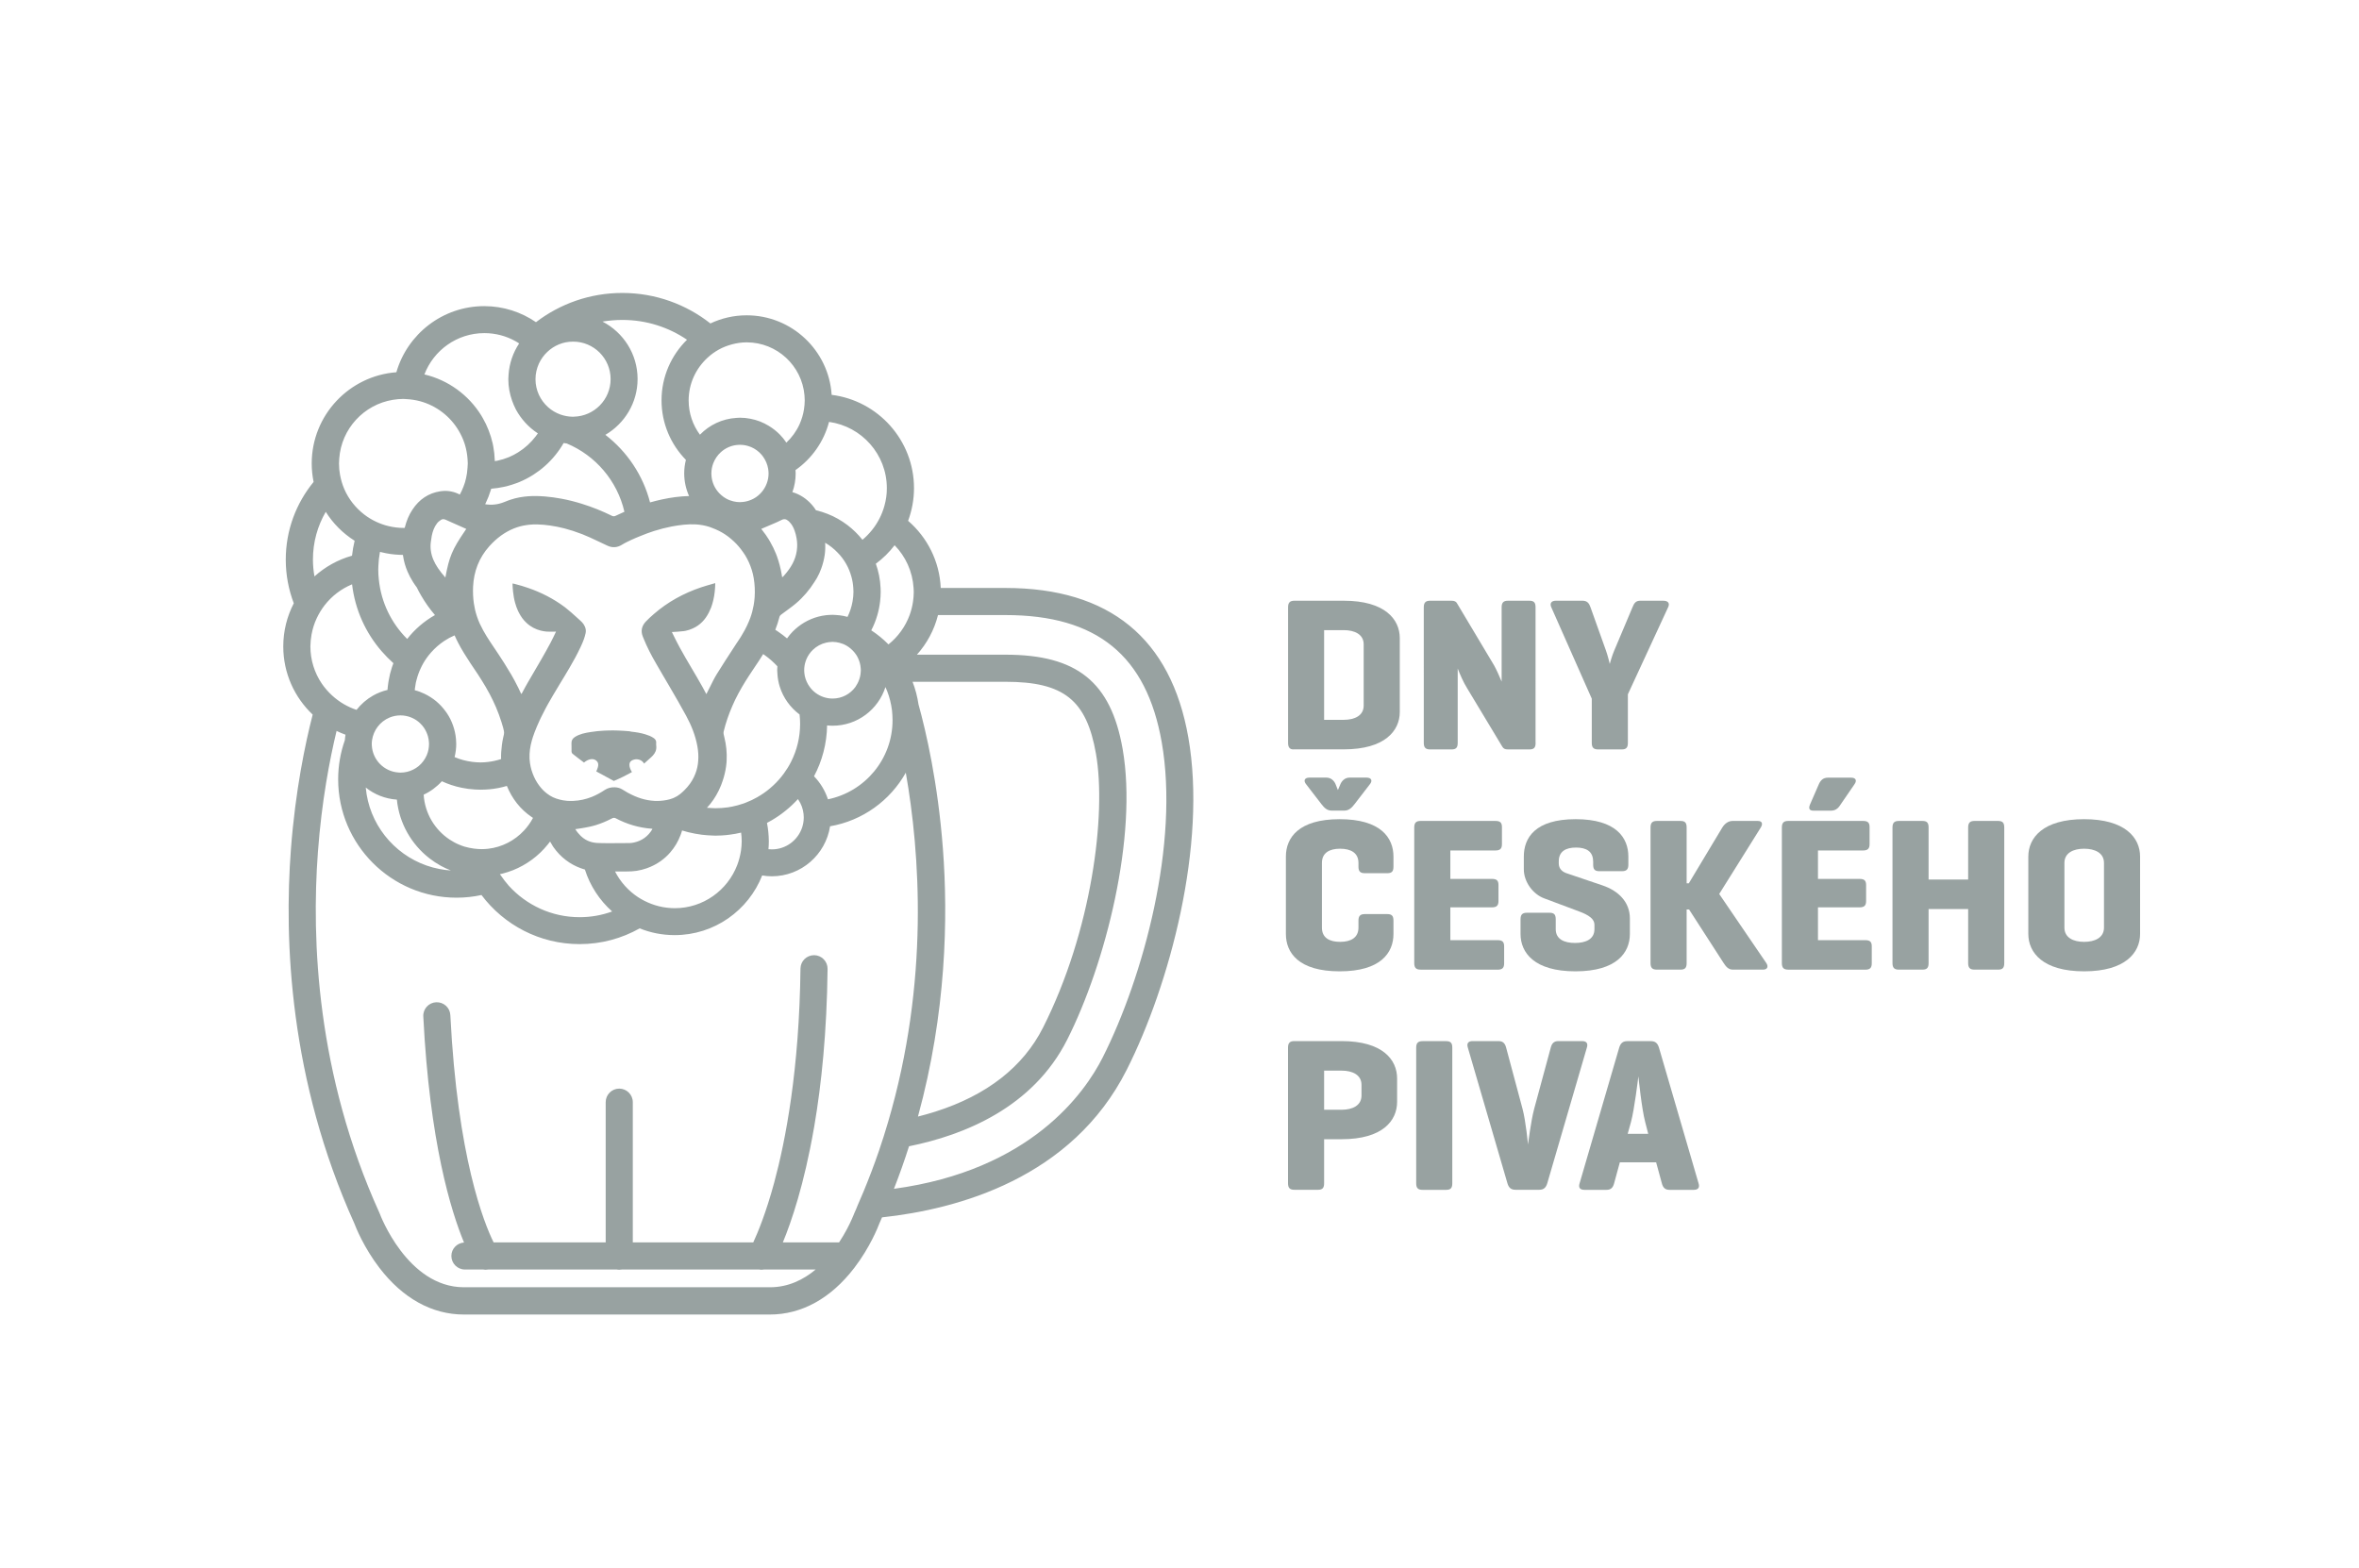 <?xml version="1.0" encoding="utf-8"?>
<!-- Generator: Adobe Illustrator 26.2.1, SVG Export Plug-In . SVG Version: 6.00 Build 0)  -->
<svg version="1.1" id="Vrstva_1" xmlns="http://www.w3.org/2000/svg" xmlns:xlink="http://www.w3.org/1999/xlink" x="0px" y="0px"
	 viewBox="0 0 388.15 257.97" style="enable-background:new 0 0 388.15 257.97;" xml:space="preserve">
<style type="text/css">
	.st0{fill:#98A2A1;}
</style>
<g>
	<path class="st0" d="M195.53,121.37c-2.86-16.33-12.99-24.61-30.09-24.61h-10.65c-0.19-4.41-2.24-8.35-5.37-11.05
		c0.62-1.68,0.97-3.49,0.97-5.38c0-7.88-5.92-14.4-13.55-15.35c-0.47-7.3-6.56-13.09-13.98-13.09c-2.13,0-4.16,0.48-5.97,1.34
		c-3.99-3.14-9.02-5.02-14.49-5.02c-5.34,0-10.26,1.79-14.21,4.81c-2.42-1.66-5.35-2.64-8.51-2.64c-6.85,0-12.65,4.6-14.46,10.88
		c-7.78,0.58-13.93,7.09-13.93,15.01c0,1.04,0.11,2.06,0.31,3.04c-2.86,3.49-4.58,7.94-4.58,12.79c0,2.53,0.47,4.94,1.32,7.18
		c-1.1,2.13-1.73,4.54-1.73,7.1c0,4.42,1.86,8.4,4.84,11.22c-1.22,4.74-2.84,12.43-3.58,22.14c-1.14,15.05-0.25,37.95,10.44,61.61
		c0.23,0.61,1.55,3.95,4.13,7.31c3.85,5.02,8.66,7.67,13.89,7.67h50.34c5.24,0,10.04-2.65,13.89-7.67c2.58-3.36,3.9-6.7,4.13-7.31
		c0.15-0.34,0.29-0.67,0.44-1.01c12.45-1.34,31.25-6.43,40.26-24.28C192.45,162.08,198.63,139.02,195.53,121.37z M147.09,195.64
		c0.92-2.35,1.74-4.68,2.48-7c9.13-1.84,20.4-6.4,26.03-17.55c6.3-12.47,11.63-33.48,9.12-47.83c-1.93-11.03-7.52-15.52-19.27-15.52
		h-14.58c1.64-1.83,2.85-4.06,3.47-6.52h11.11c15.03,0,23.19,6.65,25.7,20.92c2.92,16.65-2.99,38.57-9.72,51.9
		C178.48,179.87,169.57,192.59,147.09,195.64z M140.61,199.56l-0.07,0.16c-0.01,0.02-0.14,0.39-0.41,0.97
		c-0.39,0.88-1.08,2.27-2.07,3.77h-9.25c1.42-3.43,3.5-9.55,5.09-18.67c0.03-0.15,0.05-0.29,0.08-0.44
		c1.18-6.9,2.07-15.48,2.19-25.9c0.01-1.23-0.97-2.24-2.2-2.26c-1.25,0-2.24,0.97-2.26,2.2c-0.19,16.65-2.46,28.34-4.32,35.21
		c-1.36,5.02-2.71,8.27-3.45,9.86h-19.82v-23.08c0-1.23-1-2.23-2.23-2.23c-1.23,0-2.23,1-2.23,2.23v23.08H81.22
		c-1.57-3.18-5.94-13.96-7.12-37.41c-0.06-1.23-1.11-2.17-2.34-2.11c-1.23,0.06-2.18,1.11-2.11,2.34c1.04,20.69,4.56,32.04,6.7,37.2
		c-1.16,0.08-2.08,1.03-2.08,2.21c0,1.23,1,2.23,2.23,2.23h3.01c0.14,0.03,0.28,0.04,0.42,0.04c0.14,0,0.27-0.02,0.41-0.04h21.14
		c0.14,0.03,0.28,0.04,0.43,0.04c0.15,0,0.29-0.02,0.43-0.04h22.57c0.14,0.03,0.28,0.04,0.41,0.04c0.14,0,0.28-0.02,0.41-0.04h8.48
		c-2.01,1.68-4.51,2.92-7.52,2.92H76.34c-9.33,0-13.82-12.01-13.86-12.13l-0.07-0.16c-10.31-22.77-11.18-44.84-10.1-59.35
		c0.62-8.38,1.95-15.27,3.07-19.91c0.48,0.23,0.97,0.44,1.47,0.62c-0.05,0.3-0.09,0.6-0.11,0.9c-0.71,2.02-1.1,4.18-1.1,6.44
		c0,10.74,8.74,19.48,19.48,19.48c1.41,0,2.78-0.15,4.1-0.44c3.69,4.91,9.55,8.08,16.15,8.08c3.59,0,6.95-0.94,9.88-2.59
		c1.78,0.72,3.72,1.11,5.76,1.11c6.54,0,12.14-4.08,14.4-9.82c0.52,0.09,1.04,0.14,1.58,0.14c4.85,0,8.87-3.58,9.59-8.23
		c5.35-0.92,9.89-4.24,12.46-8.82c2.3,13.07,3.91,34.35-2.93,57.54c-0.23,0.78-0.47,1.57-0.72,2.36c-0.25,0.78-0.5,1.56-0.77,2.34
		c-0.76,2.22-1.61,4.46-2.54,6.71c-0.31,0.76-0.64,1.52-0.98,2.29C140.95,198.81,140.78,199.18,140.61,199.56z M64.64,65.8
		c0.56-0.09,1.13-0.15,1.72-0.15c0.17,0,0.34,0.02,0.51,0.03c0.78,0.04,1.53,0.16,2.25,0.35c2.7,0.73,4.98,2.51,6.37,4.87
		c0.38,0.65,0.7,1.33,0.94,2.06c0.04,0.12,0.07,0.24,0.11,0.36c0.09,0.32,0.17,0.64,0.23,0.97c0.07,0.36,0.12,0.73,0.15,1.11
		c0,0.04,0,0.09,0.01,0.13c0,0.04,0,0.08,0.01,0.12c0.01,0.2,0.03,0.4,0.03,0.61c0,0.24-0.02,0.47-0.04,0.7
		c-0.02,0.27-0.05,0.54-0.08,0.81c-0.01,0.05-0.02,0.11-0.02,0.16c-0.08,0.49-0.18,0.98-0.32,1.45c-0.07,0.24-0.16,0.47-0.25,0.71
		c-0.17,0.45-0.37,0.88-0.6,1.3c-0.93-0.49-1.94-0.69-2.99-0.57c-0.08,0.01-0.15,0.01-0.23,0.03c-0.98,0.15-1.85,0.49-2.6,0.99
		c-0.76,0.5-1.4,1.17-1.95,1.99c-0.62,0.92-1.01,1.91-1.27,2.94c-0.01,0.03-0.02,0.07-0.03,0.1c-0.07,0-0.14,0.01-0.21,0.01
		c-0.83,0-1.63-0.11-2.41-0.29c-0.74-0.17-1.45-0.43-2.13-0.75c-0.68-0.32-1.31-0.71-1.9-1.16c-1.42-1.09-2.57-2.53-3.29-4.2
		c-0.32-0.74-0.55-1.53-0.7-2.34c-0.11-0.6-0.17-1.22-0.17-1.86c0-0.27,0.02-0.54,0.04-0.81C56.17,70.55,59.88,66.58,64.64,65.8z
		 M79.69,54.82c1.86,0,3.61,0.48,5.13,1.33c0.21,0.11,0.4,0.24,0.6,0.37c-0.99,1.49-1.61,3.24-1.74,5.12
		c-0.02,0.25-0.04,0.5-0.04,0.76c0,1.25,0.23,2.45,0.63,3.57c0.18,0.5,0.39,0.99,0.63,1.45c0.42,0.77,0.93,1.48,1.52,2.13
		c0.61,0.67,1.31,1.27,2.08,1.77c-0.11,0.16-0.23,0.32-0.35,0.48c-0.8,1.05-1.78,1.95-2.91,2.65c-0.48,0.3-0.98,0.56-1.5,0.78
		c-0.61,0.25-1.25,0.45-1.91,0.59c-0.08,0.02-0.16,0.02-0.25,0.04c-0.06,0.01-0.11,0.02-0.17,0.03c0-0.05,0-0.09,0-0.14
		c-0.03-0.78-0.11-1.55-0.25-2.29c-0.03-0.17-0.07-0.33-0.1-0.5c-0.17-0.74-0.39-1.45-0.66-2.14c-0.27-0.7-0.59-1.37-0.96-2.01
		c-0.08-0.14-0.17-0.29-0.25-0.43c-2.07-3.35-5.42-5.83-9.36-6.76C71.35,57.64,75.2,54.82,79.69,54.82z M102.41,52.65
		c3.94,0,7.6,1.2,10.63,3.26c-2.58,2.54-4.19,6.07-4.19,9.97c0,3.81,1.53,7.27,4.01,9.8c-0.18,0.71-0.28,1.45-0.28,2.21
		c0,1.33,0.29,2.6,0.8,3.74c-1.5,0.04-2.99,0.24-4.46,0.56c-0.66,0.14-1.31,0.31-1.96,0.49c-1.15-4.48-3.79-8.37-7.35-11.12
		c3.16-1.85,5.3-5.27,5.3-9.19c0-4.11-2.35-7.68-5.78-9.45C100.21,52.75,101.3,52.65,102.41,52.65z M122.86,56.34
		c4.99,0,9.09,3.84,9.51,8.72c0.02,0.27,0.04,0.55,0.04,0.83c0,0.49-0.05,0.98-0.12,1.45c-0.13,0.88-0.39,1.71-0.74,2.5
		c-0.52,1.14-1.26,2.16-2.16,3c-0.32-0.48-0.68-0.92-1.07-1.32c-0.54-0.55-1.15-1.03-1.81-1.43c-0.23-0.14-0.47-0.27-0.72-0.4
		c-0.48-0.24-0.99-0.44-1.52-0.59c-0.26-0.07-0.53-0.14-0.81-0.19c-0.55-0.11-1.12-0.17-1.71-0.17c-0.19,0-0.37,0.02-0.56,0.03
		c-2.36,0.14-4.48,1.17-6.02,2.77c-1.17-1.58-1.86-3.53-1.86-5.64c0-2.79,1.21-5.29,3.12-7.04c0.55-0.51,1.16-0.95,1.82-1.32
		c0.68-0.38,1.41-0.66,2.18-0.87C121.22,56.46,122.03,56.34,122.86,56.34z M150.32,96.76c0.01,0.22,0.03,0.45,0.03,0.67
		c0,0.53-0.05,1.05-0.12,1.56c-0.11,0.77-0.3,1.52-0.56,2.23c-0.7,1.91-1.92,3.58-3.48,4.83c-0.86-0.87-1.81-1.65-2.83-2.32
		c0.41-0.79,0.75-1.63,1-2.51c0.21-0.72,0.36-1.47,0.45-2.23c0.06-0.52,0.1-1.06,0.1-1.6c0-0.21-0.01-0.42-0.02-0.63
		c-0.06-1.39-0.33-2.73-0.78-3.99c1.17-0.86,2.21-1.89,3.09-3.04C148.99,91.56,150.15,94.03,150.32,96.76z M155.15,139.72
		c-0.83-10.95-2.78-19.32-4.02-23.8c-0.19-1.29-0.52-2.54-0.98-3.72h15.3c9.58,0,13.33,2.99,14.88,11.84
		c1.75,10.01-0.7,29.2-8.7,45.05c-3.27,6.48-9.24,11.15-17.73,13.85c-0.96,0.31-1.92,0.57-2.86,0.81
		C155.72,166.66,156,150.99,155.15,139.72z M146.86,118.52c0,6.41-4.57,11.78-10.63,13.02c-0.47-1.44-1.26-2.73-2.29-3.79
		c1.33-2.5,2.1-5.35,2.15-8.37c0.3,0.03,0.6,0.05,0.91,0.05c4.07,0,7.52-2.68,8.69-6.36c0.1,0.22,0.2,0.45,0.29,0.68
		c0.39,1,0.65,2.06,0.79,3.16C146.82,117.43,146.86,117.97,146.86,118.52z M121.3,142.37c-1.59,4.14-5.59,7.09-10.28,7.09
		c-0.43,0-0.85-0.03-1.27-0.08c-0.9-0.1-1.76-0.32-2.58-0.63c-0.77-0.29-1.5-0.66-2.18-1.1c-1.6-1.05-2.91-2.51-3.79-4.23
		c0.06,0,0.11,0,0.17,0c1.13-0.03,2.28,0.06,3.39-0.11c0.56-0.09,1.11-0.23,1.63-0.41c0.86-0.3,1.65-0.71,2.36-1.22
		c0.56-0.41,1.08-0.87,1.53-1.4c0.73-0.83,1.3-1.8,1.7-2.86c0.09-0.25,0.18-0.49,0.25-0.75c0.32,0.1,0.63,0.19,0.96,0.27
		c0.03,0.01,0.05,0.01,0.08,0.02c0.72,0.18,1.45,0.31,2.2,0.41c0.64,0.08,1.29,0.12,1.95,0.14c0.1,0,0.21,0.01,0.31,0.01
		c0.01,0,0.02,0,0.04,0c0.31,0,0.63-0.01,0.94-0.03c0.46-0.02,0.92-0.07,1.37-0.13c0.63-0.08,1.25-0.19,1.86-0.34
		c0.06,0.47,0.1,0.94,0.1,1.42c0,0.53-0.05,1.05-0.12,1.57C121.79,140.82,121.59,141.61,121.3,142.37z M82.31,143.94
		c-0.02-0.03-0.03-0.05-0.05-0.08c0.15-0.03,0.3-0.07,0.45-0.1c0.58-0.15,1.14-0.34,1.69-0.55c2.25-0.9,4.21-2.35,5.71-4.21
		c0.14-0.17,0.27-0.34,0.4-0.51c0.15,0.28,0.31,0.55,0.48,0.81c0.03,0.04,0.06,0.09,0.09,0.13c0.56,0.8,1.24,1.51,2.01,2.1
		c0.76,0.58,1.6,1.04,2.5,1.36c0.1,0.04,0.2,0.06,0.3,0.1c0.12,0.04,0.23,0.08,0.35,0.11c0.85,2.69,2.42,5.06,4.48,6.9
		c-1.67,0.61-3.47,0.94-5.35,0.94c-4.62,0-8.78-2-11.67-5.19C83.21,145.18,82.74,144.58,82.31,143.94z M62.24,93.76
		c0-0.22,0.01-0.44,0.02-0.65c0.03-0.76,0.11-1.5,0.25-2.22c0-0.02,0.01-0.05,0.01-0.07c0.11,0.03,0.22,0.05,0.33,0.08
		c0.91,0.22,1.85,0.36,2.82,0.4c0.21,0.01,0.42,0.01,0.63,0.02c0.01,0.05,0.01,0.1,0.02,0.15c0.13,0.9,0.38,1.77,0.74,2.6
		c0.25,0.59,0.56,1.17,0.92,1.74c0.19,0.3,0.39,0.58,0.6,0.86c0.22,0.46,0.46,0.91,0.72,1.35c0.66,1.14,1.42,2.21,2.27,3.2
		c-1.77,1-3.33,2.34-4.57,3.93c-2.58-2.56-4.29-5.99-4.67-9.81C62.27,94.82,62.24,94.3,62.24,93.76z M79.92,82.79
		c0.32-0.67,0.6-1.37,0.82-2.09c0.03-0.09,0.05-0.18,0.08-0.27c0.02,0,0.05,0,0.07-0.01c0.69-0.06,1.36-0.15,2.02-0.3
		c0.16-0.04,0.33-0.07,0.49-0.11c0.57-0.15,1.12-0.33,1.67-0.53c0.11-0.04,0.22-0.08,0.33-0.13c0.83-0.34,1.63-0.76,2.38-1.24
		c0.67-0.43,1.3-0.9,1.89-1.43c1.22-1.08,2.25-2.35,3.07-3.77c0.17,0.02,0.34,0.06,0.51,0.07c4.73,1.97,8.32,6.15,9.49,11.24
		c-0.5,0.22-0.99,0.44-1.48,0.68c-0.14,0.07-0.36,0.08-0.5,0.02c-1.65-0.81-3.33-1.49-5.05-2.02c-1.09-0.34-2.2-0.62-3.33-0.83
		c-0.89-0.17-1.8-0.29-2.72-0.37c-0.27-0.02-0.54-0.04-0.81-0.05c-0.86-0.04-1.72-0.02-2.57,0.08c-0.52,0.06-1.04,0.16-1.56,0.29
		c-0.25,0.06-0.5,0.14-0.74,0.22c-0.3,0.1-0.6,0.21-0.9,0.34c-0.17,0.07-0.33,0.12-0.49,0.18c-0.25,0.08-0.5,0.15-0.76,0.2
		c-0.55,0.1-1.1,0.13-1.68,0.06c-0.03,0-0.05-0.01-0.08-0.01c-0.08-0.01-0.17-0.02-0.25-0.04C79.86,82.91,79.89,82.85,79.92,82.79z
		 M76.5,87.37c-2.1,3.07-2.59,4.26-3.22,7.67c-0.45-0.51-0.87-1.03-1.23-1.57c-0.59-0.88-1.02-1.81-1.16-2.86
		c-0.06-0.45-0.07-0.92,0-1.42c0.04-0.31,0.08-0.62,0.14-0.93c0-0.02,0.01-0.05,0.01-0.07c0.15-0.74,0.39-1.44,0.87-2.07
		c0.17-0.22,0.41-0.41,0.65-0.57c0.24-0.16,0.51-0.14,0.79-0.01c0.41,0.19,0.82,0.37,1.23,0.55c0.71,0.32,1.43,0.63,2.14,0.95
		C76.65,87.16,76.57,87.27,76.5,87.37z M87.49,134.46c0.07,0.05,0.14,0.09,0.21,0.14c-0.4,0.76-0.9,1.46-1.49,2.09
		c-1.52,1.63-3.59,2.73-5.91,2.99c-0.35,0.04-0.7,0.06-1.06,0.06c-0.43,0-0.85-0.04-1.27-0.09c-0.53-0.07-1.05-0.18-1.56-0.33
		c-0.3-0.09-0.58-0.2-0.87-0.32c-0.56-0.23-1.08-0.52-1.58-0.85c-2.42-1.61-4.06-4.3-4.25-7.37c1.14-0.53,2.16-1.29,2.99-2.21
		c1.03,0.47,2.12,0.84,3.26,1.07c0.73,0.15,1.47,0.25,2.23,0.29c0.29,0.02,0.58,0.03,0.87,0.03c0.51,0,1.01-0.03,1.5-0.07
		c0.98-0.09,1.93-0.28,2.84-0.55C84.26,131.43,85.59,133.17,87.49,134.46z M97.02,136.05c0.34-0.07,0.68-0.16,1.01-0.26
		c0.91-0.28,1.78-0.65,2.63-1.09c0.03-0.02,0.06-0.03,0.1-0.05c0.13-0.07,0.36-0.08,0.49-0.02c1.88,1,3.87,1.6,5.99,1.75
		c0.02,0,0.05,0.01,0.12,0.04c-0.71,1.21-1.72,1.94-3.04,2.23c-0.22,0.05-0.46,0.08-0.69,0.09c-1.21,0-2.41,0.03-3.62,0.02
		c-0.61,0-1.22-0.01-1.82-0.04c-0.14-0.01-0.28-0.03-0.42-0.05c-0.53-0.08-1.01-0.26-1.44-0.51c-0.28-0.16-0.53-0.36-0.77-0.59
		c-0.33-0.32-0.64-0.69-0.9-1.12c0.03-0.01,0.06-0.01,0.1-0.01c0.32-0.05,0.63-0.1,0.93-0.14
		C96.14,136.22,96.58,136.15,97.02,136.05z M117.05,77.9c0-0.57,0.11-1.11,0.29-1.61c0.27-0.72,0.7-1.36,1.26-1.87
		c0.69-0.63,1.58-1.06,2.55-1.18c0.07-0.01,0.13-0.02,0.2-0.02c0.13-0.01,0.27-0.02,0.4-0.02c0.63,0,1.22,0.12,1.77,0.35
		c0.01,0.01,0.03,0.01,0.04,0.01c0.69,0.29,1.3,0.74,1.78,1.31c0.05,0.06,0.1,0.13,0.15,0.2c0.04,0.05,0.08,0.1,0.11,0.15
		c0.39,0.56,0.67,1.21,0.79,1.92c0.04,0.25,0.07,0.51,0.07,0.78c0,0.56-0.1,1.09-0.28,1.59c-0.39,1.08-1.16,1.99-2.16,2.54
		c-0.23,0.13-0.48,0.23-0.73,0.32c-0.45,0.16-0.94,0.25-1.44,0.26c-0.03,0-0.06,0.01-0.1,0.01c-0.37,0-0.72-0.05-1.07-0.13
		c-0.41-0.1-0.8-0.24-1.16-0.44c-0.3-0.16-0.58-0.36-0.83-0.58c-0.83-0.71-1.4-1.7-1.58-2.82C117.07,78.41,117.05,78.16,117.05,77.9
		z M139.25,92.84c0.36,0.64,0.64,1.34,0.84,2.06c0.17,0.6,0.27,1.21,0.31,1.85c0.01,0.21,0.03,0.42,0.03,0.63
		c0,0.55-0.06,1.08-0.15,1.6c-0.16,0.9-0.44,1.75-0.83,2.54c-0.42-0.12-0.85-0.21-1.29-0.26c-0.24-0.03-0.48-0.05-0.73-0.06
		c-0.15-0.01-0.3-0.02-0.46-0.02c-0.35,0-0.7,0.03-1.05,0.06c-1.73,0.2-3.32,0.89-4.62,1.92c-0.3,0.24-0.59,0.5-0.87,0.78
		c-0.34,0.35-0.65,0.72-0.93,1.12c-0.45-0.38-0.93-0.74-1.42-1.08c-0.15-0.11-0.31-0.21-0.47-0.31c-0.01-0.01-0.03-0.02-0.04-0.03
		c0-0.01,0.01-0.02,0.01-0.03c0.26-0.66,0.48-1.34,0.66-2.04c0.01-0.03,0.02-0.07,0.03-0.1c0.03-0.11,0.13-0.23,0.23-0.3
		c0.12-0.09,0.24-0.18,0.35-0.26c0.72-0.54,1.46-1.05,2.14-1.63c1.19-1.01,2.19-2.19,3.02-3.51c0.13-0.21,0.27-0.42,0.4-0.64
		c0.29-0.51,0.53-1.04,0.72-1.57c0.27-0.74,0.46-1.49,0.57-2.26c0.09-0.64,0.11-1.3,0.07-1.98c0.75,0.44,1.44,0.98,2.04,1.61
		C138.39,91.51,138.86,92.15,139.25,92.84z M140.75,113.05c-0.85,1.16-2.21,1.91-3.76,1.91c-0.5,0-0.98-0.08-1.44-0.23
		c-0.94-0.31-1.75-0.9-2.32-1.69c-0.38-0.52-0.66-1.12-0.8-1.76c-0.01-0.05-0.02-0.11-0.03-0.16c-0.05-0.27-0.08-0.54-0.08-0.82
		c0-0.5,0.08-0.99,0.23-1.44c0-0.01,0.01-0.02,0.01-0.03c0.04-0.11,0.07-0.22,0.12-0.33c0.25-0.6,0.62-1.13,1.08-1.57
		c0.6-0.57,1.34-0.98,2.17-1.17c0.3-0.07,0.61-0.11,0.92-0.12c0.04,0,0.08-0.01,0.12-0.01c0.41,0,0.8,0.06,1.18,0.16
		c0.22,0.06,0.43,0.13,0.64,0.21c0.6,0.26,1.13,0.64,1.57,1.11c0.01,0.01,0.01,0.01,0.02,0.02c0.07,0.08,0.14,0.15,0.21,0.24
		c0.09,0.12,0.18,0.24,0.27,0.36c0.12,0.17,0.22,0.36,0.31,0.55c0.25,0.52,0.41,1.08,0.45,1.68c0.01,0.11,0.02,0.22,0.02,0.34
		c0,0.06-0.01,0.12-0.01,0.17c-0.02,0.61-0.16,1.19-0.4,1.72c-0.1,0.22-0.21,0.43-0.35,0.64
		C140.85,112.91,140.8,112.98,140.75,113.05z M129.72,85.73c0.06,0.05,0.12,0.11,0.17,0.16c0.41,0.41,0.67,0.91,0.86,1.45
		c0.06,0.18,0.12,0.36,0.17,0.55c0.02,0.06,0.03,0.12,0.04,0.17c0.17,0.7,0.24,1.36,0.2,2c-0.01,0.2-0.03,0.4-0.06,0.6
		c-0.11,0.75-0.35,1.45-0.71,2.13c-0.35,0.65-0.8,1.27-1.33,1.87c-0.06,0.07-0.13,0.15-0.2,0.22c-0.03,0.03-0.07,0.05-0.16,0.11
		c-0.01-0.09-0.03-0.17-0.05-0.26c-0.01-0.08-0.03-0.17-0.04-0.25c-0.18-1.02-0.43-1.99-0.77-2.93c-0.05-0.14-0.11-0.28-0.16-0.42
		c-0.27-0.68-0.59-1.33-0.96-1.97c-0.07-0.13-0.14-0.25-0.22-0.38c-0.31-0.51-0.66-1-1.04-1.48c-0.07-0.08-0.13-0.17-0.2-0.26
		c0.24-0.1,0.46-0.2,0.7-0.3c0.39-0.16,0.79-0.33,1.17-0.5c0.5-0.22,1.01-0.42,1.49-0.68c0.31-0.16,0.57-0.15,0.81-0.03
		C129.53,85.59,129.63,85.65,129.72,85.73z M118.64,129.24c0.1-0.25,0.19-0.5,0.27-0.75c0.06-0.19,0.12-0.38,0.18-0.57
		c0.23-0.8,0.38-1.6,0.45-2.41c0.01-0.12,0.02-0.23,0.02-0.35c0.07-1.27-0.06-2.56-0.38-3.85c-0.07-0.3-0.18-0.63-0.11-0.92
		c0.35-1.45,0.84-2.86,1.44-4.23c0.14-0.33,0.29-0.66,0.45-0.99c0.35-0.73,0.74-1.43,1.14-2.13c0.72-1.23,1.52-2.42,2.31-3.6
		c0.14-0.21,0.28-0.43,0.43-0.64c0.14-0.21,0.27-0.42,0.4-0.63c0.11-0.18,0.22-0.35,0.33-0.53c0.06,0.04,0.12,0.09,0.19,0.13
		c0.78,0.55,1.5,1.18,2.15,1.88c-0.02,0.21-0.03,0.42-0.03,0.64c0,0.17,0.02,0.34,0.03,0.5c0.04,0.78,0.17,1.53,0.4,2.24
		c0.58,1.84,1.74,3.42,3.25,4.55c0.06,0.5,0.09,1.01,0.09,1.53c0,2.24-0.53,4.35-1.47,6.22c-0.34,0.69-0.75,1.34-1.2,1.96
		c-0.52,0.71-1.1,1.37-1.75,1.97c-0.2,0.19-0.4,0.37-0.61,0.54c-0.6,0.5-1.25,0.95-1.93,1.34c-0.01,0.01-0.03,0.02-0.04,0.03
		c-0.63,0.36-1.28,0.67-1.96,0.93c-0.11,0.04-0.21,0.08-0.32,0.12c-0.03,0.01-0.06,0.02-0.09,0.03c-0.59,0.2-1.19,0.37-1.8,0.49
		c-0.25,0.05-0.5,0.09-0.75,0.13c-0.65,0.09-1.31,0.14-1.98,0.14c-0.1,0-0.2-0.01-0.31-0.01c-0.38-0.01-0.75-0.03-1.12-0.06
		c0.78-0.83,1.42-1.78,1.94-2.84C118.38,129.84,118.52,129.54,118.64,129.24z M62.14,119.6c0.5-0.66,1.17-1.19,1.95-1.51
		c0.01-0.01,0.03-0.01,0.04-0.02c0.55-0.22,1.14-0.34,1.76-0.34c0.15,0,0.3,0.01,0.45,0.02c0.59,0.06,1.14,0.22,1.64,0.47
		c0.43,0.21,0.82,0.49,1.16,0.82c0.24,0.23,0.45,0.47,0.63,0.74c0.01,0.02,0.02,0.03,0.03,0.05c0.27,0.41,0.48,0.87,0.62,1.36
		c0.09,0.32,0.14,0.65,0.16,1c0,0.09,0.01,0.17,0.01,0.25c0,0.65-0.13,1.27-0.37,1.84c-0.3,0.7-0.76,1.31-1.33,1.79
		c-0.27,0.23-0.58,0.42-0.9,0.58c-0.63,0.32-1.35,0.5-2.11,0.5c-0.11,0-0.22-0.01-0.32-0.02c-2.37-0.16-4.26-2.08-4.38-4.46
		c0-0.08-0.01-0.16-0.01-0.24c0-0.22,0.02-0.43,0.05-0.64C61.34,120.99,61.66,120.23,62.14,119.6z M68.31,113.05
		c0.03-0.23,0.06-0.46,0.11-0.69c0.01-0.04,0.02-0.09,0.03-0.13c0.03-0.14,0.07-0.28,0.11-0.42c0.17-0.65,0.4-1.28,0.69-1.89
		c0.03-0.07,0.07-0.15,0.11-0.22c0.01-0.02,0.02-0.05,0.03-0.07c0.33-0.65,0.72-1.25,1.17-1.82c0.12-0.16,0.26-0.31,0.39-0.46
		c0.63-0.71,1.34-1.33,2.13-1.86c0.54-0.36,1.11-0.67,1.72-0.93c0.11,0.25,0.22,0.5,0.34,0.74c0.04,0.09,0.09,0.18,0.14,0.27
		c0.02,0.04,0.04,0.07,0.05,0.11c0.32,0.63,0.67,1.24,1.04,1.84c0.28,0.46,0.57,0.9,0.86,1.35c0.03,0.05,0.07,0.1,0.1,0.16
		c0.08,0.12,0.16,0.24,0.24,0.36c0.09,0.13,0.18,0.27,0.27,0.4c0.28,0.42,0.57,0.84,0.85,1.27c0.08,0.12,0.15,0.23,0.22,0.35
		c0.13,0.2,0.26,0.4,0.38,0.6c0.21,0.34,0.42,0.68,0.62,1.02c0.21,0.37,0.42,0.74,0.62,1.11c0.02,0.04,0.04,0.07,0.06,0.11
		c0.36,0.69,0.7,1.39,1.01,2.11c0.35,0.81,0.65,1.64,0.92,2.49c0.06,0.2,0.12,0.4,0.18,0.61c0.02,0.09,0.05,0.17,0.08,0.26
		c0.1,0.37,0.22,0.8,0.13,1.16c-0.04,0.15-0.06,0.3-0.1,0.44c-0.09,0.41-0.17,0.82-0.22,1.23c-0.11,0.79-0.16,1.58-0.14,2.37
		c-0.69,0.22-1.4,0.38-2.14,0.47c-0.41,0.05-0.82,0.08-1.24,0.08c-0.46,0-0.9-0.04-1.34-0.09c-1.03-0.13-2.01-0.39-2.93-0.79
		c0.17-0.69,0.27-1.42,0.27-2.16c0-0.27-0.02-0.54-0.04-0.81c-0.07-0.78-0.24-1.53-0.49-2.24c-0.25-0.71-0.58-1.38-0.99-1.99
		c-0.08-0.12-0.17-0.24-0.25-0.35c-0.44-0.6-0.95-1.15-1.52-1.63c-0.58-0.48-1.22-0.89-1.9-1.22c-0.01,0-0.01-0.01-0.02-0.01
		c-0.51-0.25-1.05-0.45-1.61-0.59C68.25,113.41,68.28,113.23,68.31,113.05z M65.3,131.59c0.39,3.92,2.41,7.37,5.36,9.66
		c0.58,0.45,1.2,0.86,1.85,1.22c0.54,0.3,1.1,0.56,1.68,0.78c-0.64-0.04-1.26-0.12-1.88-0.24c-0.74-0.14-1.46-0.34-2.15-0.58
		c-5.44-1.92-9.45-6.88-9.98-12.83C61.6,130.74,63.37,131.46,65.3,131.59z M126.2,135.42c0.26-0.14,0.53-0.28,0.78-0.43
		c0.8-0.47,1.56-0.99,2.27-1.57c0.7-0.56,1.35-1.17,1.96-1.83c0.03-0.03,0.05-0.06,0.08-0.08c0.03,0.04,0.05,0.07,0.08,0.11
		c0.46,0.69,0.76,1.49,0.85,2.35c0.02,0.18,0.03,0.37,0.03,0.56c0,0.58-0.1,1.14-0.27,1.66c-0.7,2.08-2.66,3.59-4.98,3.59
		c-0.19,0-0.38-0.01-0.56-0.03c0.04-0.43,0.06-0.87,0.06-1.31C126.49,137.4,126.39,136.39,126.2,135.42z M114.53,86.3
		c0.72,0.05,1.45,0.17,2.17,0.4c0.18,0.06,0.34,0.13,0.51,0.19c0.75,0.28,1.45,0.63,2.09,1.05c0.37,0.24,0.73,0.52,1.06,0.81
		c0.57,0.48,1.08,1.02,1.55,1.63c0.24,0.32,0.48,0.65,0.7,1c0.22,0.36,0.41,0.72,0.58,1.09c0.4,0.87,0.68,1.77,0.83,2.69
		c0.17,1.01,0.22,2.05,0.15,3.13c-0.03,0.44-0.09,0.87-0.16,1.3c-0.13,0.72-0.31,1.42-0.56,2.1c-0.08,0.22-0.17,0.43-0.26,0.65
		c-0.2,0.47-0.42,0.94-0.67,1.39c-0.15,0.29-0.32,0.57-0.49,0.85c-0.08,0.13-0.16,0.26-0.24,0.39c-0.16,0.24-0.32,0.49-0.48,0.73
		c-0.01,0.02-0.02,0.04-0.04,0.05c-0.17,0.26-0.34,0.52-0.5,0.77c-0.95,1.46-1.91,2.92-2.82,4.4c-0.42,0.68-0.77,1.4-1.13,2.13
		c-0.1,0.21-0.21,0.42-0.32,0.63c-0.05,0.1-0.1,0.2-0.15,0.3c-0.03,0.06-0.07,0.12-0.13,0.24c-0.21-0.39-0.42-0.78-0.63-1.17
		c-1.23-2.21-2.57-4.33-3.76-6.52c-0.36-0.66-0.69-1.32-1.02-1.99c-0.09-0.18-0.18-0.35-0.26-0.53c0.65-0.05,1.3-0.06,1.93-0.15
		c0.11-0.02,0.21-0.03,0.32-0.05c0.43-0.09,0.82-0.22,1.18-0.39c1.2-0.53,2.06-1.44,2.66-2.63c0.13-0.26,0.26-0.54,0.37-0.82
		c0.15-0.4,0.26-0.8,0.36-1.22c0.21-0.89,0.3-1.81,0.32-2.79c-0.11,0.03-0.22,0.06-0.32,0.09c-0.7,0.2-1.37,0.39-2.03,0.61
		c-2.86,0.97-5.46,2.39-7.75,4.38c-0.46,0.4-0.92,0.81-1.33,1.25c-0.65,0.69-0.86,1.51-0.51,2.42c0.05,0.13,0.1,0.25,0.15,0.37
		c0.29,0.72,0.61,1.42,0.96,2.11c0.35,0.69,0.72,1.36,1.11,2.03c0.32,0.57,0.65,1.13,0.98,1.69c0.42,0.71,0.83,1.42,1.25,2.13
		c0.92,1.57,1.83,3.15,2.7,4.75c0.86,1.58,1.53,3.25,1.85,5.03c0.04,0.2,0.07,0.4,0.09,0.6c0.1,0.81,0.09,1.57-0.01,2.31
		c-0.1,0.73-0.31,1.43-0.63,2.09c-0.01,0.02-0.02,0.03-0.02,0.05c-0.37,0.78-0.89,1.5-1.57,2.17c-0.22,0.22-0.45,0.43-0.71,0.64
		c-0.3,0.24-0.62,0.43-0.95,0.58c-0.09,0.04-0.19,0.08-0.28,0.12c-0.65,0.25-1.35,0.36-2.06,0.41c-0.29,0.02-0.58,0.02-0.87,0.01
		c-1.56-0.07-2.99-0.56-4.35-1.3c-0.04-0.02-0.08-0.04-0.12-0.06c-0.28-0.16-0.56-0.32-0.83-0.5c-0.37-0.24-0.81-0.36-1.25-0.38
		c-0.59-0.03-1.18,0.11-1.65,0.42c-0.69,0.46-1.41,0.86-2.16,1.16c-0.98,0.39-2,0.62-3.08,0.66c-0.32,0.01-0.64,0.01-0.97-0.01
		c-0.06,0-0.1-0.02-0.16-0.02c-0.38-0.03-0.75-0.1-1.09-0.19c-0.38-0.1-0.75-0.22-1.09-0.38c-0.36-0.17-0.69-0.38-1-0.62
		c-0.46-0.35-0.87-0.77-1.23-1.25c-0.23-0.31-0.45-0.63-0.64-0.99c-0.18-0.34-0.33-0.67-0.46-1.01c-0.3-0.78-0.47-1.58-0.52-2.38
		c0-0.04-0.01-0.09-0.01-0.13c-0.04-0.99,0.1-1.99,0.39-3c0.03-0.1,0.06-0.2,0.09-0.29c0.03-0.09,0.05-0.18,0.08-0.26
		c0-0.01,0.01-0.02,0.01-0.03c0.09-0.26,0.18-0.51,0.27-0.76c0.12-0.31,0.24-0.62,0.37-0.92c0.15-0.36,0.31-0.72,0.48-1.08
		c0.07-0.15,0.14-0.29,0.21-0.44c0.24-0.5,0.5-1,0.76-1.49c0.12-0.23,0.24-0.45,0.37-0.68c0.04-0.07,0.08-0.14,0.12-0.21
		c0.24-0.43,0.49-0.87,0.75-1.3c0.26-0.43,0.52-0.87,0.78-1.3c0.08-0.14,0.17-0.28,0.25-0.42c0.55-0.91,1.11-1.81,1.64-2.73
		c0.64-1.09,1.25-2.2,1.79-3.35c0.04-0.08,0.08-0.15,0.11-0.23c0.32-0.69,0.61-1.41,0.76-2.14c0.04-0.2,0.05-0.4,0.02-0.58
		c0-0.02-0.01-0.03-0.01-0.05c-0.09-0.56-0.43-1.04-0.89-1.44c-0.13-0.11-0.26-0.23-0.39-0.35c-0.07-0.06-0.14-0.13-0.21-0.19
		c-0.58-0.52-1.15-1.05-1.76-1.52c-0.08-0.06-0.15-0.12-0.23-0.18c-1.84-1.37-3.85-2.39-5.99-3.13c-0.7-0.24-1.41-0.46-2.14-0.64
		c-0.05-0.01-0.1-0.03-0.15-0.04c-0.07-0.02-0.14-0.03-0.28-0.05c0.01,0.46,0.04,0.91,0.09,1.35c0.07,0.62,0.17,1.24,0.34,1.84
		c0.13,0.47,0.29,0.92,0.49,1.35c0.05,0.11,0.11,0.22,0.17,0.33c0.31,0.59,0.69,1.13,1.2,1.6c0.7,0.66,1.5,1.07,2.38,1.29
		c0.32,0.08,0.65,0.13,0.99,0.16c0.04,0,0.08,0,0.11,0c0.21,0.01,0.42,0.02,0.63,0.01c0.25,0,0.5-0.01,0.76-0.01
		c-0.16,0.34-0.32,0.68-0.49,1.02c-0.14,0.28-0.28,0.55-0.42,0.83c-0.24,0.45-0.48,0.9-0.73,1.34c-0.21,0.37-0.42,0.74-0.63,1.11
		c-0.07,0.12-0.14,0.25-0.21,0.37c-0.14,0.24-0.28,0.48-0.42,0.72c-0.61,1.04-1.23,2.09-1.83,3.14c-0.02,0.04-0.05,0.09-0.07,0.13
		c-0.09,0.15-0.17,0.31-0.26,0.46c-0.21,0.38-0.42,0.77-0.62,1.15c-0.05-0.06-0.09-0.09-0.11-0.14c-0.15-0.33-0.3-0.66-0.46-0.98
		c0-0.01-0.01-0.02-0.02-0.03c-0.33-0.67-0.68-1.32-1.05-1.96c-0.02-0.04-0.05-0.08-0.07-0.12c-0.36-0.62-0.74-1.24-1.12-1.84
		c-0.3-0.48-0.61-0.95-0.92-1.42c-0.19-0.28-0.37-0.56-0.56-0.84c-0.07-0.1-0.14-0.21-0.21-0.31c-0.41-0.61-0.82-1.22-1.21-1.85
		c-0.01-0.02-0.02-0.03-0.03-0.05c-0.19-0.31-0.38-0.62-0.55-0.94c-0.2-0.37-0.39-0.74-0.57-1.13c0-0.01-0.01-0.02-0.01-0.02
		c-0.16-0.36-0.3-0.72-0.42-1.08c-0.02-0.05-0.03-0.1-0.05-0.15c-0.22-0.67-0.38-1.36-0.48-2.05c-0.13-0.9-0.17-1.82-0.13-2.75
		c0.12-2.53,0.98-4.77,2.67-6.66c0.61-0.68,1.26-1.27,1.95-1.77c0.63-0.45,1.3-0.83,2-1.12c0.05-0.02,0.1-0.04,0.15-0.06
		c0.63-0.25,1.3-0.43,2-0.53c0.15-0.02,0.3-0.04,0.46-0.06c0.45-0.05,0.92-0.07,1.4-0.05c0.69,0.02,1.37,0.08,2.04,0.18
		c0.79,0.11,1.58,0.27,2.35,0.47c0.93,0.24,1.86,0.54,2.76,0.89c0.05,0.02,0.11,0.04,0.17,0.06c0.84,0.33,1.67,0.72,2.49,1.11
		c0.55,0.26,1.09,0.52,1.65,0.78c0.86,0.4,1.66,0.33,2.48-0.19c0.22-0.14,0.45-0.26,0.69-0.38c0.5-0.26,1.01-0.48,1.53-0.71
		c0.25-0.11,0.51-0.21,0.76-0.31c0.73-0.3,1.47-0.58,2.23-0.82c0.95-0.3,1.91-0.55,2.89-0.74C111.84,86.4,113.19,86.22,114.53,86.3z
		 M100.47,62.39c0,3.36-2.7,6.11-6.05,6.18c-0.04,0-0.09,0.01-0.13,0.01c-0.02,0-0.04,0-0.06,0c-0.71-0.01-1.38-0.14-2.01-0.36
		c-0.39-0.14-0.75-0.31-1.1-0.52c-0.34-0.2-0.66-0.44-0.95-0.7c-1.26-1.13-2.06-2.77-2.06-4.6c0-0.92,0.21-1.79,0.57-2.58
		c0.34-0.73,0.82-1.39,1.4-1.93c0.54-0.51,1.17-0.92,1.87-1.21c0.72-0.3,1.51-0.46,2.34-0.46C97.7,56.21,100.47,58.98,100.47,62.39z
		 M145.52,83.25c-0.2,0.72-0.47,1.42-0.81,2.08c-0.35,0.68-0.76,1.32-1.23,1.9c-0.47,0.58-0.99,1.12-1.57,1.6
		c-0.72-0.9-1.54-1.71-2.46-2.41c-1-0.76-2.1-1.39-3.28-1.85c-0.62-0.24-1.25-0.45-1.91-0.6c-0.2-0.32-0.42-0.62-0.67-0.9
		c-0.86-0.98-1.97-1.73-3.21-2.08c0.35-0.96,0.54-2,0.54-3.08c0-0.19-0.02-0.37-0.03-0.55c2.68-1.88,4.67-4.67,5.52-7.93
		c5.36,0.74,9.51,5.34,9.51,10.9C145.93,81.34,145.78,82.32,145.52,83.25z M58.35,88.99c-0.19,0.8-0.34,1.62-0.43,2.46
		c-2.32,0.65-4.43,1.83-6.18,3.41c-0.16-0.9-0.25-1.83-0.25-2.78c0-2.86,0.77-5.54,2.11-7.85C54.8,86.15,56.43,87.78,58.35,88.99z
		 M51.26,104.43c0.17-0.93,0.45-1.83,0.84-2.66c0.36-0.77,0.8-1.5,1.31-2.16c1.17-1.51,2.73-2.71,4.52-3.45
		c0.49,4.19,2.24,7.99,4.87,11.02c0.6,0.69,1.25,1.35,1.93,1.96c-0.09,0.23-0.17,0.47-0.25,0.7c-0.23,0.7-0.41,1.43-0.53,2.17
		c-0.02,0.12-0.04,0.24-0.06,0.36c-0.03,0.23-0.06,0.46-0.09,0.69c-0.02,0.16-0.03,0.32-0.04,0.48c-0.84,0.2-1.63,0.51-2.36,0.92
		c-1.06,0.6-1.99,1.41-2.74,2.36c-0.74-0.24-1.44-0.57-2.1-0.95c-0.69-0.4-1.32-0.88-1.91-1.41c-0.64-0.59-1.22-1.25-1.71-1.97
		c-1.18-1.75-1.87-3.86-1.87-6.13C51.08,105.7,51.15,105.05,51.26,104.43z"/>
	<path class="st0" d="M103.44,120.33c-0.61-0.05-1.21-0.09-1.82-0.11c-0.47-0.02-0.93-0.02-1.4-0.01c-0.28,0.01-0.56,0.02-0.83,0.03
		c-0.74,0.04-1.47,0.11-2.21,0.23c-0.9,0.14-1.8,0.31-2.58,0.81c-0.37,0.24-0.59,0.56-0.57,1.03c0.02,0.42,0,0.85,0.01,1.28
		c0,0.03,0,0.05,0,0.08c0,0.08,0.03,0.18,0.08,0.26c0.02,0.04,0.05,0.08,0.08,0.11c0.62,0.5,1.26,0.97,1.89,1.45
		c0.72-0.6,1.49-0.73,1.98-0.35c0.47,0.37,0.49,0.84,0.04,1.81c0.55,0.3,1.09,0.59,1.64,0.89c0.42,0.23,0.83,0.45,1.25,0.68
		c0.25-0.11,0.5-0.22,0.75-0.33c0.26-0.11,0.52-0.23,0.77-0.36c0.41-0.2,0.81-0.42,1.22-0.64c0.08-0.04,0.16-0.09,0.24-0.13
		c-0.53-0.86-0.56-1.59-0.05-1.89c0.25-0.15,0.6-0.24,0.89-0.22c0.1,0.01,0.2,0.03,0.29,0.05c0.35,0.09,0.66,0.3,0.87,0.66
		c0.38-0.34,0.74-0.66,1.09-0.98c0.02-0.02,0.04-0.04,0.07-0.06c0.43-0.39,0.75-0.82,0.83-1.35c0.03-0.2,0.04-0.41,0-0.63
		c-0.01-0.08-0.01-0.17-0.01-0.25c0-0.04,0-0.08,0.01-0.11c0.04-0.37-0.14-0.64-0.43-0.83c-0.21-0.14-0.44-0.27-0.67-0.36
		c-0.24-0.1-0.47-0.17-0.71-0.25c-0.75-0.23-1.52-0.35-2.29-0.43C103.73,120.36,103.58,120.35,103.44,120.33z"/>
</g>
<g>
	<path class="st0" d="M212.84,123.33c-0.65,0-0.9-0.36-0.9-1.08V99.94c0-0.76,0.29-1.08,1.04-1.08h8.13c6.76,0,9.21,3.06,9.21,6.15
		v12.16c0,3.09-2.45,6.15-9.21,6.15H212.84z M217.87,103.71v14.75h3.24c1.76,0,3.27-0.68,3.27-2.34v-10.08
		c0-1.66-1.51-2.34-3.27-2.34H217.87z"/>
	<path class="st0" d="M252.67,122.25c0,0.76-0.25,1.08-1.01,1.08h-3.53c-0.54,0-0.76-0.14-0.97-0.5l-5.76-9.57
		c-0.61-0.97-1.15-2.23-1.55-3.24v12.23c0,0.76-0.25,1.08-1.01,1.08h-3.53c-0.76,0-1.04-0.32-1.04-1.08V99.94
		c0-0.76,0.29-1.08,1.04-1.08h3.53c0.47,0,0.76,0.14,0.9,0.43l6.08,10.18c0.43,0.76,0.9,1.84,1.26,2.7V99.94
		c0-0.76,0.29-1.08,1.04-1.08h3.53c0.76,0,1.01,0.32,1.01,1.08V122.25z"/>
	<path class="st0" d="M264.26,107.1c0.29,0.83,0.58,2.01,0.61,2.16c0.04-0.14,0.4-1.44,0.72-2.16l3.02-7.16
		c0.25-0.61,0.5-1.08,1.26-1.08h3.81c0.76,0,1.12,0.4,0.79,1.08l-6.62,14.32v7.99c0,0.76-0.25,1.08-1.01,1.08h-3.89
		c-0.76,0-1.04-0.32-1.04-1.08v-7.27l-6.66-15.04c-0.29-0.65,0-1.08,0.76-1.08h4.39c0.76,0,1.08,0.43,1.3,1.08L264.26,107.1z"/>
	<path class="st0" d="M229.28,153.7c0,3.09-2.09,6.15-8.85,6.15c-6.76,0-8.85-3.06-8.85-6.15v-12.74c0-3.09,2.09-6.15,8.85-6.15
		c6.76,0,8.85,3.06,8.85,6.15v1.66c0,0.76-0.25,1.08-1.01,1.08h-3.71c-0.76,0-1.04-0.32-1.04-1.08v-0.61c0-1.66-1.26-2.34-3.02-2.34
		c-1.76,0-2.99,0.68-2.99,2.34v10.65c0,1.66,1.22,2.34,2.99,2.34c1.76,0,3.02-0.68,3.02-2.34v-1.15c0-0.76,0.29-1.08,1.04-1.08h3.71
		c0.76,0,1.01,0.32,1.01,1.08V153.7z M220.14,130.02l0.43-1.01c0.22-0.5,0.72-1.04,1.48-1.04h2.81c0.76,0,1.01,0.47,0.58,1.04
		l-2.55,3.31c-0.47,0.61-0.94,1.08-1.69,1.08h-2.09c-0.76,0-1.22-0.47-1.69-1.08l-2.55-3.31c-0.43-0.58-0.18-1.04,0.58-1.04h2.81
		c0.76,0,1.26,0.54,1.48,1.04L220.14,130.02z"/>
	<path class="st0" d="M233.74,159.57c-0.76,0-1.04-0.32-1.04-1.08v-22.31c0-0.76,0.29-1.08,1.04-1.08h12.31
		c0.76,0,1.08,0.25,1.08,1.01v2.81c0,0.76-0.32,1.04-1.08,1.04h-7.41v4.68h6.84c0.76,0,1.08,0.25,1.08,1.01v2.63
		c0,0.76-0.32,1.04-1.08,1.04h-6.84v5.4h7.77c0.76,0,1.08,0.25,1.08,1.01v2.81c0,0.76-0.32,1.04-1.08,1.04H233.74z"/>
	<path class="st0" d="M262.13,141.75c0-1.66-1.15-2.27-2.81-2.27c-1.66,0-2.84,0.61-2.84,2.27v0.36c0,0.97,0.76,1.4,1.15,1.55
		l6.05,2.05c2.66,0.9,4.5,2.77,4.5,5.43v2.56c0,3.09-2.2,6.15-8.96,6.15c-6.76,0-9.03-3.06-9.03-6.15v-2.41
		c0-0.76,0.29-1.08,1.04-1.08h3.74c0.76,0,1.01,0.32,1.01,1.08v1.62c0,1.66,1.4,2.27,3.17,2.27c1.76,0,3.2-0.61,3.2-2.27v-0.72
		c0-1.3-1.73-1.91-3.09-2.41l-5.18-1.94c-1.84-0.68-3.35-2.7-3.35-4.79v-2.09c0-3.09,1.87-6.15,8.53-6.15
		c6.66,0,8.67,3.06,8.67,6.15v1.33c0,0.76-0.29,1.08-1.04,1.08h-3.74c-0.76,0-1.01-0.32-1.01-1.08V141.75z"/>
	<path class="st0" d="M290.63,158.49c0.36,0.54,0.22,1.08-0.54,1.08h-4.97c-0.76,0-1.15-0.54-1.51-1.08l-5.69-8.82h-0.4v8.82
		c0,0.76-0.25,1.08-1.01,1.08h-3.89c-0.76,0-1.04-0.32-1.04-1.08v-22.31c0-0.76,0.29-1.08,1.04-1.08h3.89
		c0.76,0,1.01,0.32,1.01,1.08v9.18h0.36l5.51-9.18c0.36-0.58,0.94-1.08,1.69-1.08h4.14c0.76,0,0.86,0.5,0.5,1.08l-6.84,10.94
		L290.63,158.49z"/>
	<path class="st0" d="M294.23,159.57c-0.76,0-1.04-0.32-1.04-1.08v-22.31c0-0.76,0.29-1.08,1.04-1.08h12.31
		c0.76,0,1.08,0.25,1.08,1.01v2.81c0,0.76-0.32,1.04-1.08,1.04h-7.41v4.68h6.84c0.76,0,1.08,0.25,1.08,1.01v2.63
		c0,0.76-0.32,1.04-1.08,1.04h-6.84v5.4h7.77c0.76,0,1.08,0.25,1.08,1.01v2.81c0,0.76-0.32,1.04-1.08,1.04H294.23z M302.65,132.69
		c-0.22,0.32-0.65,0.72-1.4,0.72h-2.84c-0.65,0-0.9-0.29-0.58-1.04l1.44-3.31c0.29-0.65,0.72-1.08,1.48-1.08h3.85
		c0.76,0,0.97,0.47,0.54,1.08L302.65,132.69z"/>
	<path class="st0" d="M317.33,144.74h6.51v-8.56c0-0.76,0.29-1.08,1.04-1.08h3.89c0.76,0,1.01,0.32,1.01,1.08v22.31
		c0,0.76-0.25,1.08-1.01,1.08h-3.89c-0.76,0-1.04-0.32-1.04-1.08v-8.89h-6.51v8.89c0,0.76-0.25,1.08-1.01,1.08h-3.89
		c-0.76,0-1.04-0.32-1.04-1.08v-22.31c0-0.76,0.29-1.08,1.04-1.08h3.89c0.76,0,1.01,0.32,1.01,1.08V144.74z"/>
	<path class="st0" d="M333.74,140.96c0-3.09,2.41-6.15,9.18-6.15c6.76,0,9.21,3.06,9.21,6.15v12.74c0,3.09-2.45,6.15-9.21,6.15
		c-6.76,0-9.18-3.06-9.18-6.15V140.96z M346.19,142.01c0-1.66-1.51-2.34-3.27-2.34s-3.24,0.68-3.24,2.34v10.65
		c0,1.66,1.48,2.34,3.24,2.34s3.27-0.68,3.27-2.34V142.01z"/>
	<path class="st0" d="M217.87,187.49v7.23c0,0.76-0.25,1.08-1.01,1.08h-3.89c-0.76,0-1.04-0.32-1.04-1.08v-22.31
		c0-0.76,0.29-1.08,1.04-1.08h7.77c6.76,0,9.14,3.06,9.14,6.15v3.85c0,3.09-2.37,6.15-9.14,6.15H217.87z M217.87,176.19v6.44h2.88
		c1.76,0,3.27-0.68,3.27-2.34v-1.76c0-1.66-1.51-2.34-3.27-2.34H217.87z"/>
	<path class="st0" d="M238.96,194.73c0,0.76-0.25,1.08-1.01,1.08h-3.89c-0.76,0-1.04-0.32-1.04-1.08v-22.31
		c0-0.76,0.29-1.08,1.04-1.08h3.89c0.76,0,1.01,0.32,1.01,1.08V194.73z"/>
	<path class="st0" d="M249.36,195.8c-0.76,0-1.12-0.36-1.33-1.08l-6.51-22.31c-0.22-0.68,0.04-1.08,0.79-1.08h4.25
		c0.76,0,1.08,0.4,1.26,1.08l2.7,10.08c0.54,2.02,0.9,5.87,0.9,5.87s0.47-3.85,1.01-5.87l2.73-10.08c0.18-0.68,0.5-1.08,1.26-1.08
		h3.89c0.76,0,1.01,0.4,0.79,1.08l-6.51,22.31c-0.22,0.72-0.58,1.08-1.33,1.08H249.36z"/>
	<path class="st0" d="M272.97,172.42l6.51,22.31c0.22,0.68-0.04,1.08-0.79,1.08h-3.99c-0.76,0-1.08-0.4-1.26-1.08l-0.94-3.45h-5.97
		l-0.94,3.45c-0.18,0.68-0.5,1.08-1.26,1.08h-3.63c-0.76,0-1.01-0.4-0.79-1.08l6.51-22.31c0.22-0.72,0.58-1.08,1.33-1.08h3.89
		C272.39,171.34,272.75,171.7,272.97,172.42z M270.7,184.65c-0.58-2.2-1.08-7.2-1.12-7.52c-0.07,0.5-0.65,5.43-1.22,7.52l-0.54,1.94
		h3.38L270.7,184.65z"/>
</g>
</svg>
